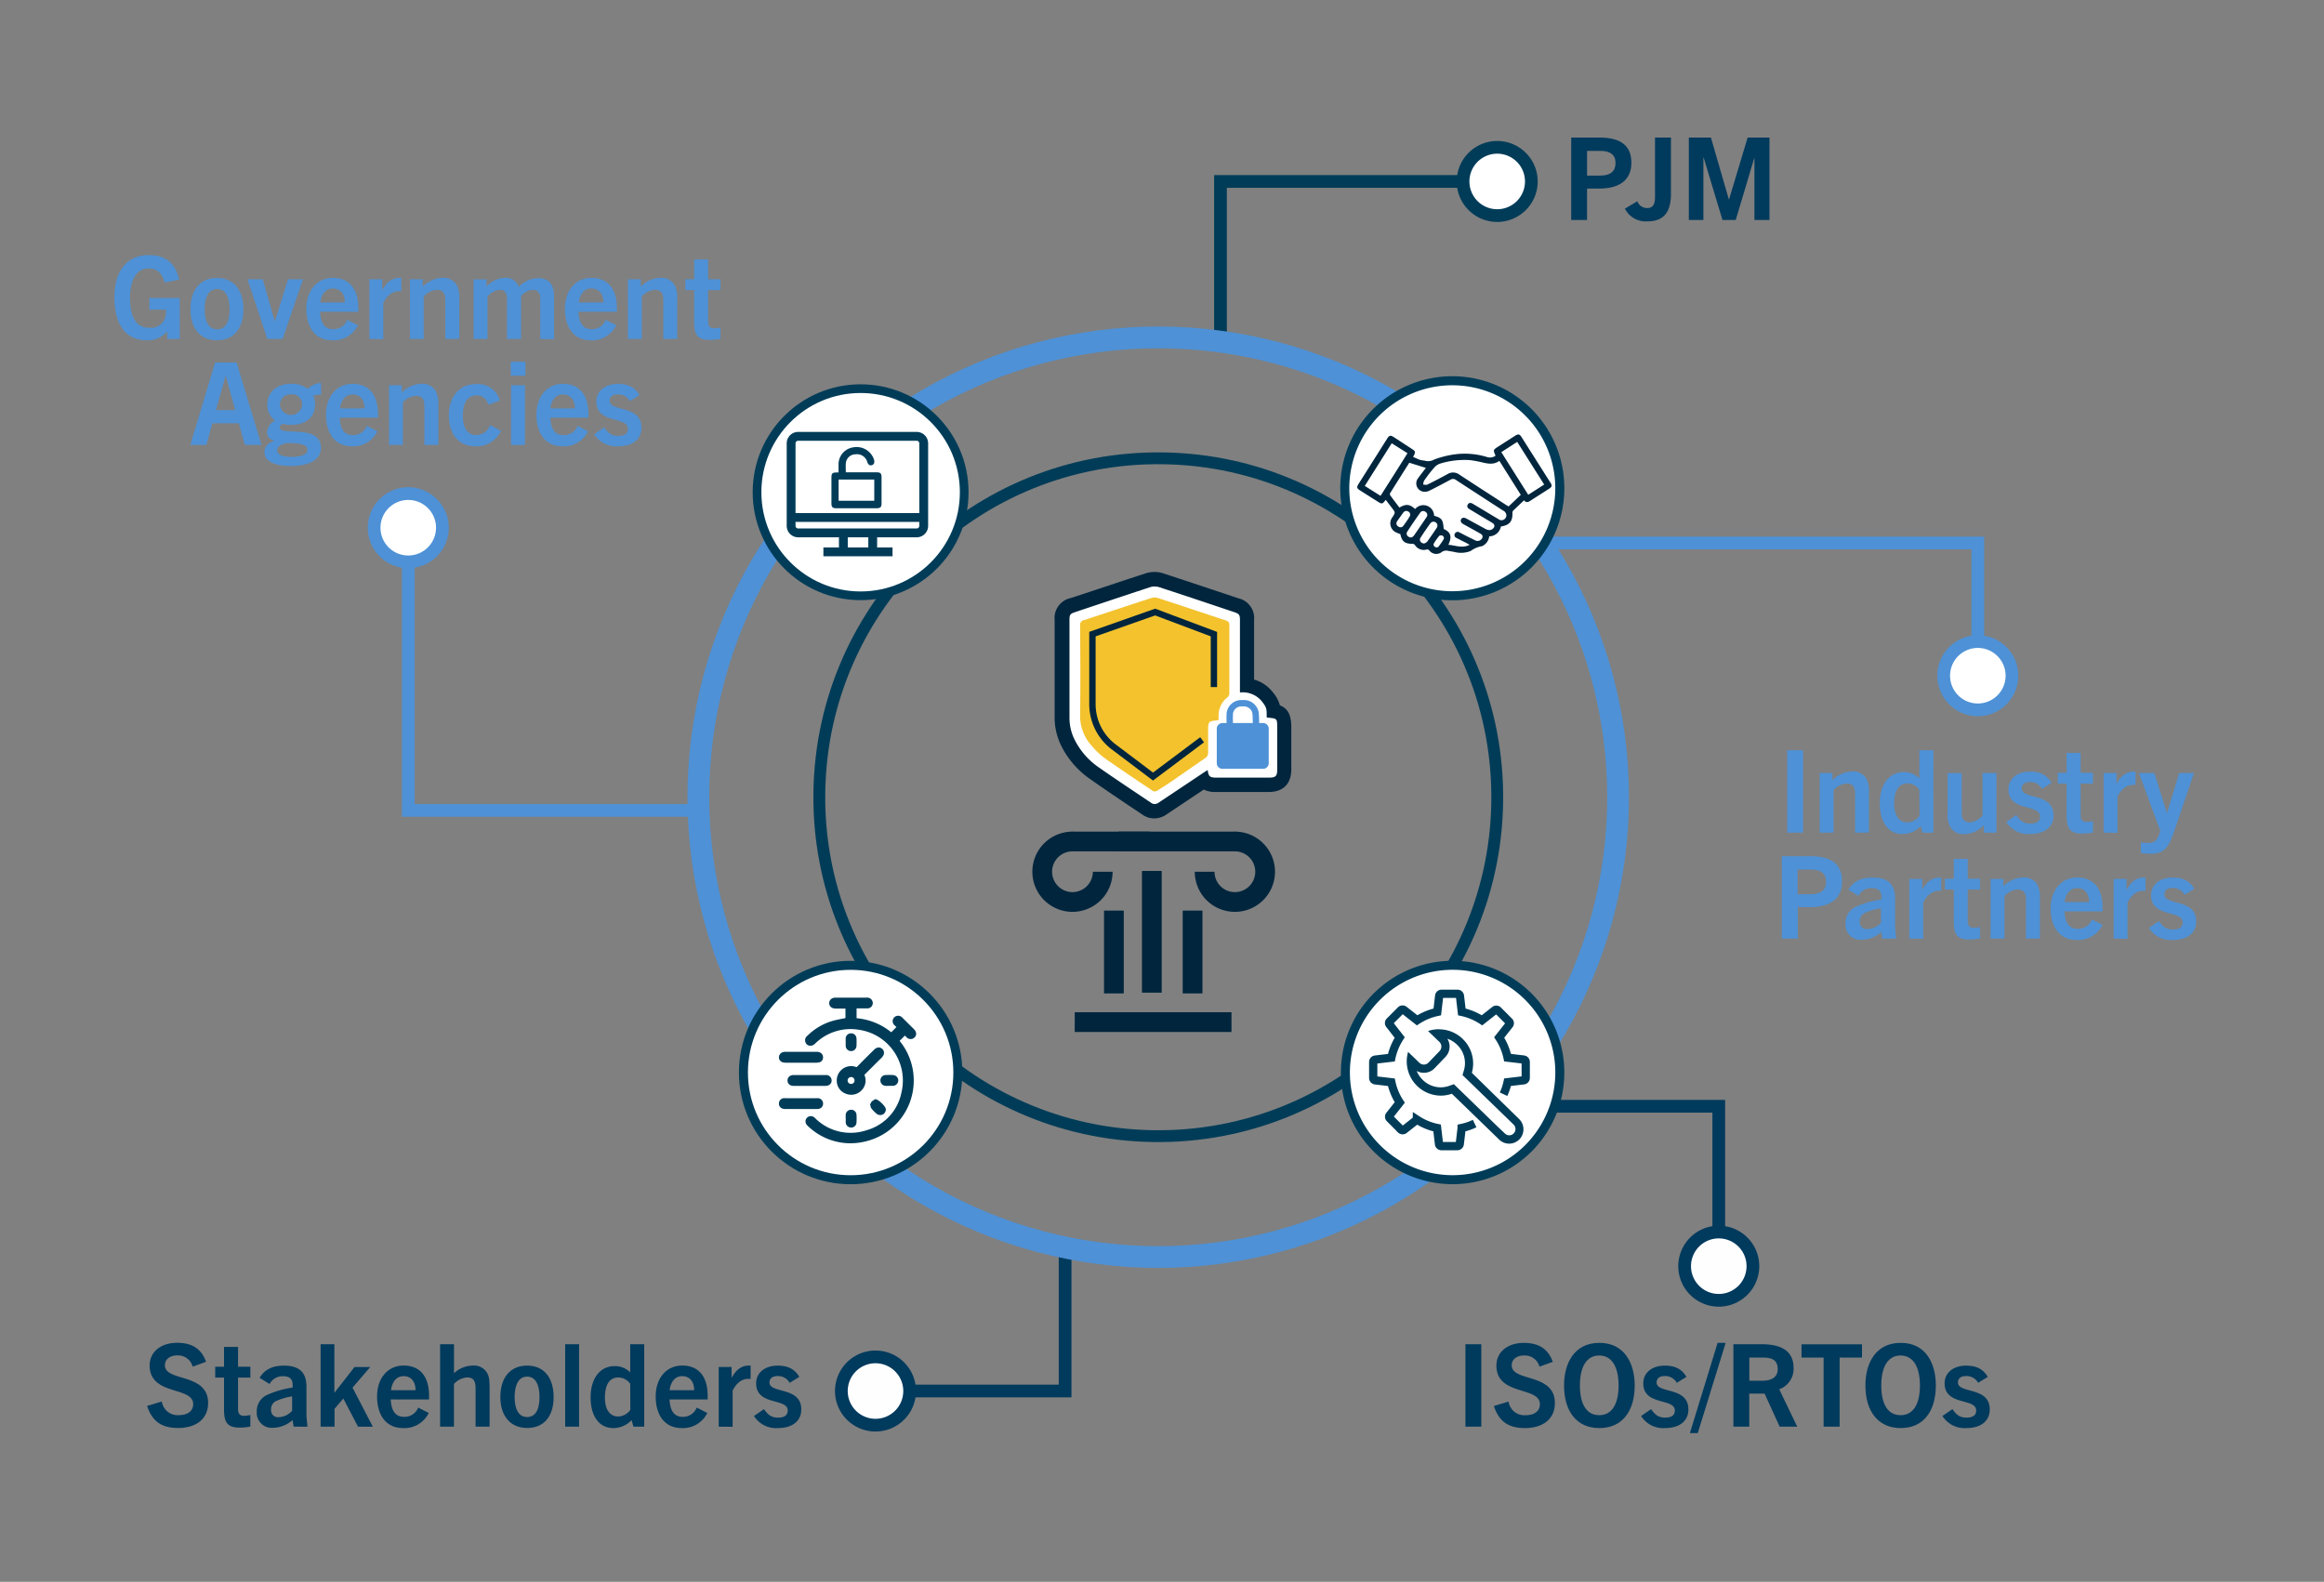 <svg id="Layer_1" data-name="Layer 1" xmlns="http://www.w3.org/2000/svg" viewBox="0 0 526.33 358.29">
  <rect x="0" y="0" width="526.33" height="358.29" fill="#808080" stroke="none"/>
  <defs>
    <style>
      .cls-1, .cls-10, .cls-11, .cls-13, .cls-14, .cls-15, .cls-16, .cls-19, .cls-20, .cls-21, .cls-3, .cls-5, .cls-6, .cls-7, .cls-8 {
        fill: none;
      }

      .cls-1 {
        stroke: #003a5d;
      }

      .cls-1, .cls-10, .cls-11, .cls-13, .cls-14, .cls-15, .cls-16, .cls-18, .cls-19, .cls-20, .cls-21, .cls-3, .cls-5, .cls-6, .cls-7, .cls-8 {
        stroke-miterlimit: 10;
      }

      .cls-1, .cls-3, .cls-5 {
        stroke-width: 2.88px;
      }

      .cls-2 {
        fill: #fefefe;
      }

      .cls-10, .cls-11, .cls-13, .cls-14, .cls-20, .cls-21, .cls-3, .cls-7, .cls-8 {
        stroke: #003c58;
      }

      .cls-4 {
        fill: #fff;
      }

      .cls-16, .cls-18, .cls-5, .cls-6 {
        stroke: #4e91d6;
      }

      .cls-6 {
        stroke-width: 4.93px;
      }

      .cls-7 {
        stroke-width: 2.68px;
      }

      .cls-8 {
        stroke-width: 2.05px;
      }

      .cls-9 {
        fill: #00253d;
      }

      .cls-10 {
        stroke-width: 2.04px;
      }

      .cls-11 {
        stroke-width: 1.87px;
      }

      .cls-12 {
        fill: #003c58;
      }

      .cls-13 {
        stroke-width: 2.04px;
      }

      .cls-14 {
        stroke-width: 0.81px;
      }

      .cls-15, .cls-19 {
        stroke: #00253d;
      }

      .cls-15 {
        stroke-width: 4.47px;
      }

      .cls-16, .cls-19 {
        stroke-width: 1.44px;
      }

      .cls-17 {
        fill: #f3c22d;
      }

      .cls-18, .cls-23 {
        fill: #4e91d6;
      }

      .cls-20 {
        stroke-width: 1.97px;
      }

      .cls-21 {
        stroke-width: 2px;
      }

      .cls-22 {
        fill: #003a5d;
      }
    </style>
  </defs>
  <title>graphic_cybersecurity and collaboration_mod</title>
  <polyline class="cls-1" points="344.54 250.57 389.26 250.57 389.26 286.79"/>
  <path class="cls-2" d="M382.44,286.79a6.82,6.82,0,1,0,6.82-6.82,6.82,6.82,0,0,0-6.82,6.82"/>
  <path class="cls-1" d="M381.53,286.79a7.73,7.73,0,1,1,7.73,7.73,7.73,7.73,0,0,1-7.73-7.73h0"/>
  <polyline class="cls-1" points="241.22 283.35 241.22 315.06 198.28 315.06"/>
  <path class="cls-2" d="M198.28,308.25a6.82,6.82,0,1,0,6.82,6.81,6.81,6.81,0,0,0-6.82-6.81"/>
  <path class="cls-1" d="M198.28,307.34a7.73,7.73,0,1,1-7.73,7.73,7.73,7.73,0,0,1,7.73-7.73h0"/>
  <polyline class="cls-3" points="276.41 77.78 276.41 41.1 339.08 41.1"/>
  <path class="cls-4" d="M339.08,47.92a6.82,6.82,0,1,0-6.82-6.81,6.81,6.81,0,0,0,6.82,6.81"/>
  <path class="cls-3" d="M339.08,48.83a7.73,7.73,0,1,1,7.73-7.73,7.73,7.73,0,0,1-7.73,7.73h0"/>
  <polyline class="cls-5" points="157.7 183.56 92.47 183.56 92.47 119.53"/>
  <path class="cls-4" d="M99.28,119.53a6.82,6.82,0,1,0-6.81,6.82,6.81,6.81,0,0,0,6.81-6.82"/>
  <path class="cls-5" d="M100.19,119.53a7.73,7.73,0,1,1-7.72-7.73,7.73,7.73,0,0,1,7.72,7.73h0"/>
  <circle class="cls-6" cx="262.31" cy="180.57" r="104.15"/>
  <circle class="cls-7" cx="262.31" cy="180.57" r="76.77" transform="translate(77.79 440.11) rotate(-89.13)"/>
  <polyline class="cls-5" points="351.53 122.98 447.93 122.98 447.93 153.05"/>
  <path class="cls-4" d="M441.11,153.05a6.82,6.82,0,1,0,6.82-6.82,6.82,6.82,0,0,0-6.82,6.82"/>
  <path class="cls-5" d="M440.2,153.05a7.73,7.73,0,1,1,7.73,7.73,7.73,7.73,0,0,1-7.73-7.73h0"/>
  <g>
    <path class="cls-4" d="M304.56,110.6a24.35,24.35,0,1,0,24.35-24.36,24.35,24.35,0,0,0-24.35,24.36"/>
    <path class="cls-8" d="M304.56,110.6a24.35,24.35,0,1,0,24.35-24.36A24.35,24.35,0,0,0,304.56,110.6Z"/>
    <path class="cls-9" d="M351.13,109.32,344.59,99c-.43-.68-.73-.75-1.42-.32-1.27.8-2.52,1.62-3.79,2.43s-1.23.79-.67,2.11a2.18,2.18,0,0,1-1.86.32,17.25,17.25,0,0,0-8.38-.47,22,22,0,0,0-3.62,1,2.78,2.78,0,0,1-1.9.34c-.45-.12-.93-.12-1.37-.26s-1-.43-1.55-.65c.63-1.2.61-1.25-.45-1.93L315.65,99c-.73-.46-1-.41-1.46.3l-6.51,10.31c-.47.75-.41,1,.37,1.49l3.92,2.48c1,.64,1.13.62,1.86-.38l1.48,1.94c.72.95.72.95.05,2a2.27,2.27,0,0,0,.5,3.28,6.41,6.41,0,0,0,1.28.55c.36,1.69,1,2.21,2.85,2.21a.73.73,0,0,1,.49.31,2.33,2.33,0,0,0,2.54,1,.61.61,0,0,1,.71.23,2,2,0,0,0,2.69.39,1.77,1.77,0,0,1,1.64-.32l1.24.21a5.94,5.94,0,0,0,3.77-.2,6,6,0,0,1,2.5-1.08,1.21,1.21,0,0,0,.47-.23,2.76,2.76,0,0,0,1.23-2,2.75,2.75,0,0,0,2.65-2.24c1.95-.29,2.68-1.17,2.61-3.1a.72.72,0,0,1,.19-.51c.79-.77,1.6-1.52,2.45-2.32.4.56.86.46,1.34.15,1.45-.93,2.9-1.85,4.35-2.79.64-.42.69-.7.27-1.37m-38.47,3-3.57-2.25,6.1-9.66,3.57,2.25c-2,3.24-4.06,6.44-6.1,9.66m4,6.92a.77.77,0,0,1-.28-1.1c.47-.72,1-1.42,1.48-2.1.13-.17.39-.24.5-.31.79,0,1.25.67.91,1.24a23.39,23.39,0,0,1-1.44,2.13.78.78,0,0,1-1.17.14m3.51,2.16a1.63,1.63,0,0,1-.54.35c-.82,0-1.31-.72-.93-1.3.94-1.46,1.93-2.9,2.94-4.32a.82.82,0,0,1,1.23-.16.8.8,0,0,1,.21,1.17q-1.44,2.14-2.91,4.26m3,1.34c-.14.2-.46.29-.59.37-.79,0-1.24-.72-.88-1.28.71-1.11,1.45-2.2,2.23-3.27a.88.88,0,0,1,1.46,1c-.72,1.08-1.45,2.15-2.22,3.21m3.83-.72a15.36,15.36,0,0,1-1.23,1.79c-.07.11-.26.13-.32.16-.58,0-.95-.48-.71-.9a12.1,12.1,0,0,1,1.21-1.72.87.87,0,0,1,.82,0,.76.76,0,0,1,.23.71m12.38-4.49c-1.3-.75-2.58-1.54-3.87-2.31l-1.87-1.12c-.44-.27-.89-.41-1.21.1s0,.86.46,1.12q2.4,1.45,4.82,2.89c.43.26.89.49.68,1.12a1.25,1.25,0,0,1-1.4.64,2.85,2.85,0,0,1-.72-.31c-1.4-.75-2.79-1.52-4.19-2.28-.57-.3-1.07-.19-1.22.28s.17.78.56,1c1.2.67,2.4,1.32,3.59,2,.45.26,1,.5.65,1.2a1.18,1.18,0,0,1-1.61.45c-1-.5-2.05-1-3.08-1.55-.15-.08-.31-.17-.47-.24a.7.7,0,0,0-1,.27.68.68,0,0,0,.37,1c.74.39,1.49.76,2.24,1.14l.73.41c-1.71.87-3.23.1-4.82,0,.87-1.87.55-2.87-1.06-3.59-.17-2.15-.38-2.44-2.17-3a2.43,2.43,0,0,0-4.3-1.51c-1.22-1.12-2.09-1.21-3.55-.33-.7-.92-1.41-1.84-2.09-2.79a.54.54,0,0,1,0-.51c1.45-2.32,2.91-4.63,4.32-6.86l3.76,1.17c-.56.74-1.18,1.51-1.75,2.31a1.9,1.9,0,0,0,1.37,3.1,2.46,2.46,0,0,0,1.26-.29c1.58-.79,3.14-1.61,4.7-2.45a1.05,1.05,0,0,1,1.21.05c3.55,2.32,7.11,4.62,10.67,6.93a1.28,1.28,0,0,1,.77,1.14,1.11,1.11,0,0,1-1.77.84m2.29-2.89-.5-.29c-3.56-2.31-7.13-4.6-10.67-6.93a2.37,2.37,0,0,0-2.67-.12q-2.26,1.24-4.58,2.38c-.25.13-.63,0-.94,0a2.47,2.47,0,0,1,.2-.88c.71-1,1.43-2,2.23-2.88a3,3,0,0,1,1.43-1,18.7,18.7,0,0,1,6.73-.78,25.19,25.19,0,0,1,2.48.44c1.41.33,2.81.72,4.18-.27l4.85,7.69c-.9.87-1.81,1.73-2.74,2.61m4.43-2.62-6.1-9.66,3.6-2.32,6.11,9.66-3.61,2.32"/>
  </g>
  <g>
    <path class="cls-4" d="M304.7,242.92A24.28,24.28,0,1,0,329,218.64a24.28,24.28,0,0,0-24.28,24.28"/>
    <path class="cls-10" d="M304.7,242.92A24.28,24.28,0,1,0,329,218.64,24.28,24.28,0,0,0,304.7,242.92Z"/>
    <path class="cls-11" d="M340.52,247.84a13,13,0,0,0,.91-2.72l3.64-.43a.54.54,0,0,0,.47-.53v-3.64a.55.55,0,0,0-.47-.53l-3.64-.43a13.38,13.38,0,0,0-1.9-4.57l2.27-2.88a.52.52,0,0,0,0-.7l-2.57-2.58a.56.56,0,0,0-.71,0l-2.88,2.27a13.5,13.5,0,0,0-4.57-1.9l-.43-3.64a.56.56,0,0,0-.53-.47h-3.64a.56.56,0,0,0-.53.47l-.43,3.64a13.5,13.5,0,0,0-4.57,1.9L318,228.79a.56.56,0,0,0-.71,0l-2.57,2.58a.52.52,0,0,0,0,.7L317,235a13.57,13.57,0,0,0-1.89,4.57l-3.64.43a.55.55,0,0,0-.47.53v3.64a.54.54,0,0,0,.47.53l3.64.43a13.43,13.43,0,0,0,1.9,4.58l-2.27,2.88a.52.52,0,0,0,0,.7l2.57,2.58a.56.56,0,0,0,.71,0l2.88-2.27a13.28,13.28,0,0,0,4.57,1.89l.43,3.64a.55.55,0,0,0,.53.47h3.64a.55.55,0,0,0,.53-.47l.43-3.64a12.91,12.91,0,0,0,2.94-1"/>
    <path class="cls-12" d="M327.85,235.29a5.9,5.9,0,0,1,2.12,1.32,5.75,5.75,0,0,1,1.58,5.8l-.33,1.09.82.79,10.53,10.21.23.23a1.4,1.4,0,0,1,0,2,1.35,1.35,0,0,1-1,.42,1.39,1.39,0,0,1-.94-.38l-1.35-1.27v0l-9.41-9.12-.83-.81-1.1.39a5.65,5.65,0,0,1-1.87.32,5.8,5.8,0,0,1-4.05-1.65,5.9,5.9,0,0,1-1.4-2.06,3.36,3.36,0,0,0,4.05-.61l2.47-2.58a3.36,3.36,0,0,0,.45-4.06m-1.94-2.2a7.6,7.6,0,0,0-2.46.41L326,236a1.49,1.49,0,0,1,0,2.1l-2.47,2.57a1.45,1.45,0,0,1-1.07.46,1.51,1.51,0,0,1-1-.41l-2.56-2.46a7.75,7.75,0,0,0,7.41,9.9,7.34,7.34,0,0,0,2.5-.43l10.76,10.43,0,0a3.24,3.24,0,0,0,4.55-.11,3.26,3.26,0,0,0-.05-4.56h0L333.34,243a7.75,7.75,0,0,0-7.43-9.86"/>
  </g>
  <g>
    <path class="cls-4" d="M168.38,242.93a24.28,24.28,0,1,0,24.27-24.28,24.27,24.27,0,0,0-24.27,24.28"/>
    <circle class="cls-13" cx="192.65" cy="242.93" r="24.28"/>
    <path class="cls-12" d="M205.53,234.58a.87.87,0,0,0,1.3.13c.37-.39.34-.83-.12-1.3-.88-.88-1.76-1.76-2.65-2.63a.85.85,0,0,0-1.23-.08.83.83,0,0,0,.07,1.26l.7.66-1.73,1.74A13.93,13.93,0,0,0,198,232a14.32,14.32,0,0,0-4.41-1v-3h.52c.77,0,1.54,0,2.31,0a.82.82,0,0,0,.84-.8.84.84,0,0,0-.77-.83,3.46,3.46,0,0,0-.46,0H189.2c-.61,0-1,.37-1,.86s.39.79,1,.8h2.68v2.9c-1.1.23-2.17.4-3.19.69a13,13,0,0,0-5.55,3.27.89.89,0,0,0-.36,1c.22.66.94.77,1.51.23a11.86,11.86,0,0,1,10.38-3.26,12,12,0,0,1,9.9,14.59,11.5,11.5,0,0,1-8.15,8.92,11.78,11.78,0,0,1-12-2.72,2.51,2.51,0,0,0-.35-.31.8.8,0,0,0-1,.1.78.78,0,0,0-.1,1,2,2,0,0,0,.34.37,13.45,13.45,0,0,0,12.21,3.42,13.77,13.77,0,0,0,8.23-21.8l-.55-.7,1.74-1.74c.18.18.39.43.62.65"/>
    <path class="cls-14" d="M205.53,234.58a.87.87,0,0,0,1.3.13c.37-.39.34-.83-.12-1.3-.88-.88-1.76-1.76-2.65-2.63a.85.85,0,0,0-1.23-.08.83.83,0,0,0,.07,1.26l.7.66-1.73,1.74A13.93,13.93,0,0,0,198,232a14.32,14.32,0,0,0-4.41-1v-3h.52c.77,0,1.54,0,2.31,0a.82.82,0,0,0,.84-.8.84.84,0,0,0-.77-.83,3.46,3.46,0,0,0-.46,0H189.2c-.61,0-1,.37-1,.86s.39.79,1,.8h2.68v2.9c-1.1.23-2.17.4-3.19.69a13,13,0,0,0-5.55,3.27.89.89,0,0,0-.36,1c.22.66.94.77,1.51.23a11.86,11.86,0,0,1,10.38-3.26,12,12,0,0,1,9.9,14.59,11.5,11.5,0,0,1-8.15,8.92,11.78,11.78,0,0,1-12-2.72,2.51,2.51,0,0,0-.35-.31.8.8,0,0,0-1,.1.78.78,0,0,0-.1,1,2,2,0,0,0,.34.37,13.45,13.45,0,0,0,12.21,3.42,13.77,13.77,0,0,0,8.23-21.8l-.55-.7,1.74-1.74C205.09,234.11,205.3,234.36,205.53,234.58Z"/>
    <path class="cls-12" d="M189.92,244.94a2.68,2.68,0,0,0,1.67,2.36,2.84,2.84,0,0,0,3.1-.48,2.76,2.76,0,0,0,.75-3.08.55.55,0,0,1,.16-.7c1.16-1.14,2.31-2.3,3.46-3.45a2.79,2.79,0,0,0,.61-.68.81.81,0,0,0-.72-1.25,1.17,1.17,0,0,0-.69.38q-1.94,1.89-3.82,3.82a.61.61,0,0,1-.75.18,2.84,2.84,0,0,0-3.77,2.9m2.84-1.4a1.19,1.19,0,1,1-1.2,1.19,1.2,1.2,0,0,1,1.2-1.19"/>
    <path class="cls-14" d="M189.92,244.94a2.68,2.68,0,0,0,1.67,2.36,2.84,2.84,0,0,0,3.1-.48,2.76,2.76,0,0,0,.75-3.08.55.55,0,0,1,.16-.7c1.16-1.14,2.31-2.3,3.46-3.45a2.79,2.79,0,0,0,.61-.68.81.81,0,0,0-.72-1.25,1.17,1.17,0,0,0-.69.38q-1.94,1.89-3.82,3.82a.61.61,0,0,1-.75.18A2.84,2.84,0,0,0,189.92,244.94Zm2.84-1.4a1.19,1.19,0,1,1-1.2,1.19A1.2,1.2,0,0,1,192.76,243.54Z"/>
    <path class="cls-12" d="M178.76,244.72c0,.52.36.83,1,.83h7.18c.61,0,1-.31,1-.81a.84.84,0,0,0-.95-.84q-3.61,0-7.23,0c-.61,0-1,.33-1,.82"/>
    <path class="cls-14" d="M178.76,244.72c0,.52.36.83,1,.83h7.18c.61,0,1-.31,1-.81a.84.84,0,0,0-.95-.84q-3.61,0-7.23,0C179.12,243.9,178.77,244.23,178.76,244.72Z"/>
    <path class="cls-12" d="M185.4,250.74a.75.75,0,0,0,.6-.82.8.8,0,0,0-.72-.77,2.17,2.17,0,0,0-.36,0h-7a3,3,0,0,0-.42,0,.77.77,0,0,0-.68.76.74.74,0,0,0,.58.82,2.06,2.06,0,0,0,.55.06h6.86a2.45,2.45,0,0,0,.55,0"/>
    <path class="cls-14" d="M185.4,250.74a.75.75,0,0,0,.6-.82.8.8,0,0,0-.72-.77,2.17,2.17,0,0,0-.36,0h-7a3,3,0,0,0-.42,0,.77.77,0,0,0-.68.76.74.74,0,0,0,.58.82,2.06,2.06,0,0,0,.55.06h6.86A2.45,2.45,0,0,0,185.4,250.74Z"/>
    <path class="cls-12" d="M177.84,240.3H185c.65,0,1-.29,1-.8s-.36-.85-1-.86h-7.19c-.61,0-1,.37-1,.87s.39.79,1,.79"/>
    <path class="cls-14" d="M177.84,240.3H185c.65,0,1-.29,1-.8s-.36-.85-1-.86h-7.19c-.61,0-1,.37-1,.87S177.24,240.3,177.84,240.3Z"/>
    <path class="cls-12" d="M198.29,249.39c-.23.17-.56.3-.66.52a1,1,0,0,0,0,.84,6.62,6.62,0,0,0,1.29,1.3,1,1,0,0,0,.88,0,1,1,0,0,0,.42-.69c.05-.48-1.39-1.89-2-2"/>
    <path class="cls-14" d="M198.29,249.39c-.23.17-.56.3-.66.52a1,1,0,0,0,0,.84,6.62,6.62,0,0,0,1.29,1.3,1,1,0,0,0,.88,0,1,1,0,0,0,.42-.69C200.3,250.92,198.86,249.51,198.29,249.39Z"/>
    <path class="cls-12" d="M201.39,245.54c.28,0,.56,0,.83,0a.84.84,0,0,0,.81-.79.82.82,0,0,0-.76-.84,12.63,12.63,0,0,0-1.74,0,.78.78,0,0,0-.73.85.81.81,0,0,0,.81.78c.26,0,.52,0,.78,0"/>
    <path class="cls-14" d="M201.39,245.54c.28,0,.56,0,.83,0a.84.84,0,0,0,.81-.79.82.82,0,0,0-.76-.84,12.63,12.63,0,0,0-1.74,0,.78.78,0,0,0-.73.85.81.81,0,0,0,.81.78C200.87,245.56,201.13,245.54,201.39,245.54Z"/>
    <path class="cls-12" d="M192.73,237.67a.81.81,0,0,0,.84-.76,16.07,16.07,0,0,0,0-1.7.78.78,0,0,0-.82-.75.79.79,0,0,0-.82.77c0,.27,0,.55,0,.82h0c0,.28,0,.56,0,.83a.81.81,0,0,0,.8.79"/>
    <path class="cls-14" d="M192.73,237.67a.81.81,0,0,0,.84-.76,16.07,16.07,0,0,0,0-1.7.78.78,0,0,0-.82-.75.79.79,0,0,0-.82.77c0,.27,0,.55,0,.82h0c0,.28,0,.56,0,.83A.81.81,0,0,0,192.73,237.67Z"/>
    <path class="cls-12" d="M192.73,251.77a.79.79,0,0,0-.79.74,8.61,8.61,0,0,0,0,.88h0c0,.27,0,.55,0,.83a.8.8,0,0,0,.77.76.78.78,0,0,0,.86-.72,13.37,13.37,0,0,0,0-1.79.78.78,0,0,0-.83-.7"/>
    <path class="cls-14" d="M192.73,251.77a.79.79,0,0,0-.79.74,8.61,8.61,0,0,0,0,.88h0c0,.27,0,.55,0,.83a.8.8,0,0,0,.77.76.78.78,0,0,0,.86-.72,13.37,13.37,0,0,0,0-1.79A.78.78,0,0,0,192.73,251.77Z"/>
  </g>
  <line class="cls-15" x1="243.4" y1="231.51" x2="278.9" y2="231.51"/>
  <line class="cls-15" x1="253.32" y1="190.6" x2="279.9" y2="190.6"/>
  <path class="cls-15" d="M279.67,190.6a6.85,6.85,0,1,1-6.85,6.85"/>
  <line class="cls-15" x1="260.35" y1="190.6" x2="242.67" y2="190.6"/>
  <line class="cls-15" x1="252.27" y1="206.25" x2="252.27" y2="225.01"/>
  <line class="cls-15" x1="270.09" y1="206.25" x2="270.09" y2="225.01"/>
  <line class="cls-15" x1="260.86" y1="197.27" x2="260.86" y2="224.84"/>
  <path class="cls-15" d="M242.89,190.6a6.85,6.85,0,1,0,6.85,6.85"/>
  <path class="cls-4" d="M261.55,183.75a3,3,0,0,1-1.67-.53L256.6,181c-2.88-1.92-5.85-3.9-8.72-6a18.18,18.18,0,0,1-5.85-6.73,12.72,12.72,0,0,1-1.38-5.73q0-7.05,0-14.11v-8.06c0-1.92.59-2.74,2.43-3.36l3.12-1q7-2.32,13.94-4.62a5,5,0,0,1,2.86,0q7,2.28,13.92,4.62l3.13,1.05c1.83.6,2.45,1.45,2.45,3.35v14.84a6.76,6.76,0,0,1,4.57,2.51,5.21,5.21,0,0,1,1.45,3.27c2,.38,2.4,1.28,2.4,3.81v9.37c0,2.44-1.08,3.53-3.49,3.53h-12a3.4,3.4,0,0,1-2.66-.9l-.18.12-9.21,6.14a3.34,3.34,0,0,1-1.87.62"/>
  <path class="cls-9" d="M261.58,132.85a3.06,3.06,0,0,1,.92.14c5.69,1.85,11.36,3.76,17,5.65,1.15.39,1.32.62,1.32,1.8v16.39H281a5.59,5.59,0,0,1,4.76,2c1.22,1.54,1.11,1.86,1.11,3.62.13.06.18.1.23.1,2.16.18,2.16.18,2.16,2.33v9.37c0,1.53-.34,1.88-1.85,1.88h-12c-1.4,0-1.72-.28-1.89-1.68a3.18,3.18,0,0,0-.37.18l-10.71,7.15a1.72,1.72,0,0,1-.95.34,1.32,1.32,0,0,1-.75-.25c-4-2.7-8-5.33-12-8.13a16.63,16.63,0,0,1-5.33-6.13,11,11,0,0,1-1.2-5q0-11.09,0-22.18c0-1.21.15-1.41,1.32-1.8,5.67-1.89,11.35-3.8,17-5.65a3.06,3.06,0,0,1,.92-.14m0-3.29a6.63,6.63,0,0,0-1.95.3c-4.66,1.52-9.39,3.1-14,4.63l-3.08,1a4.6,4.6,0,0,0-3.57,4.92v22.17a14.35,14.35,0,0,0,1.55,6.46,19.87,19.87,0,0,0,6.37,7.34c2.89,2.06,5.87,4.05,8.75,6l3.28,2.19a4.61,4.61,0,0,0,2.59.81,4.88,4.88,0,0,0,2.78-.89l8.45-5.64a6,6,0,0,0,2.69.55h12c3.31,0,5.14-1.84,5.14-5.17v-9.37c0-2.83-.7-4.34-2.58-5.08a7.65,7.65,0,0,0-1.63-3,8.06,8.06,0,0,0-4.22-2.84v-13.5a4.6,4.6,0,0,0-3.57-4.92l-3.2-1.07c-4.54-1.51-9.23-3.08-13.86-4.59a6.51,6.51,0,0,0-1.94-.3"/>
  <path class="cls-16" d="M278.54,165.44c0-1-.1-3.2,0-4a2.66,2.66,0,0,1,2.88-2.15,2.7,2.7,0,0,1,2.92,2.1c.13.74.12,3.7.11,4.45"/>
  <path class="cls-17" d="M276,163c-.13.1-.15.13-.17.13-2.22.25-2.22.25-2.22,2.52,0,1.29,0,3.43,0,4.71a1.41,1.41,0,0,1-.65,1.34c-2.5,1.72-5,3.47-7.49,5.19-1.13.77-2.28,1.51-3.44,2.22a1,1,0,0,1-.86.09c-3.73-2.5-7.46-5-11.13-7.58a17.51,17.51,0,0,1-2.71-2.6,10.06,10.06,0,0,1-2.71-7.15c.09-6.73.05-13.45,0-20.18a1.09,1.09,0,0,1,.94-1.25c5.08-1.65,10.15-3.37,15.23-5a2.45,2.45,0,0,1,1.42,0c5.14,1.67,10.26,3.4,15.39,5.08a1,1,0,0,1,.82,1.11c0,5.07,0,10.15,0,15.23a1.31,1.31,0,0,1-.56,1.19,5.17,5.17,0,0,0-1.88,4.12c0,.6,0,.35,0,.87"/>
  <path class="cls-18" d="M286.06,173.64h-9.21a.78.78,0,0,1-.78-.79v-7.8a.78.78,0,0,1,.78-.78h9.21a.78.78,0,0,1,.78.78v7.8a.78.78,0,0,1-.78.79"/>
  <path class="cls-19" d="M272.25,167.56l-11.12,8.33L252,169a12.15,12.15,0,0,1-4.59-9.51V143.63l14.2-5,13.31,5v12"/>
  <g>
    <path class="cls-4" d="M171.46,111.49A23.46,23.46,0,1,0,194.91,88a23.46,23.46,0,0,0-23.45,23.46"/>
    <circle class="cls-20" cx="194.91" cy="111.49" r="23.46"/>
    <path class="cls-4" d="M197.65,120.7h9.95a1.6,1.6,0,0,0,1.6-1.6V100.43a1.6,1.6,0,0,0-1.6-1.6H180.77a1.59,1.59,0,0,0-1.6,1.6V119.1a1.6,1.6,0,0,0,1.6,1.6h17.52m-.64,3.64V120.7M186.48,125h15.66M191,120.76v3.58"/>
    <path class="cls-21" d="M197.65,120.7h9.95a1.6,1.6,0,0,0,1.6-1.6V100.43a1.6,1.6,0,0,0-1.6-1.6H180.77a1.59,1.59,0,0,0-1.6,1.6V119.1a1.6,1.6,0,0,0,1.6,1.6h17.52m-.64,3.64V120.7M186.48,125h15.66M191,120.76v3.58"/>
    <line class="cls-21" x1="179.61" y1="117.21" x2="209.1" y2="117.21"/>
    <path class="cls-12" d="M198,108.62h-8.07v4.8H198Zm-8.09-1.68c0-.63,0-1.22,0-1.82a3.88,3.88,0,0,1,3.35-3.8,4.14,4.14,0,0,1,4.69,2.82c.17.6,0,1.06-.48,1.22s-.88-.14-1.06-.74a2.42,2.42,0,0,0-2.71-1.71,2.19,2.19,0,0,0-2.14,2.07c-.06.63,0,1.27,0,2h6.88c1,0,1.21.24,1.21,1.18V114c0,.87-.27,1.12-1.15,1.12q-4.55,0-9.08,0c-.85,0-1.12-.26-1.12-1.1,0-1.92,0-3.83,0-5.75,0-1.06.17-1.24,1.23-1.26l.39,0"/>
  </g>
  <g>
    <path class="cls-22" d="M355.84,49.83V31.16h6.43c4.83,0,7.2,1.87,7.2,5.72s-2.65,5.83-7.26,5.83h-2.78v7.12Zm6.53-10.06c1.66,0,3.51-.44,3.51-2.89,0-1.82-1.22-2.7-3.38-2.7h-3.07v5.59Z"/>
    <path class="cls-22" d="M373.11,50.14A5.29,5.29,0,0,1,368,47.26l2.81-1.67A2.39,2.39,0,0,0,373,47.13c1.32,0,1.82-.78,1.82-2.58V31.16h3.61V44C378.41,47.57,377.16,50.14,373.11,50.14Z"/>
    <path class="cls-22" d="M397.34,49.83V35.66h0l-4.24,14.17h-3l-4.27-14.17h-.05V49.83h-3.3V31.16h5l4.06,14h.05l4.21-14h4.94V49.83Z"/>
  </g>
  <g>
    <path class="cls-23" d="M404.76,188.6V169.93h3.59V188.6Z"/>
    <path class="cls-23" d="M420.13,188.6v-8.95c0-1.5-.65-2.18-1.87-2.18a4.3,4.3,0,0,0-3,1.51v9.62h-3.15V175.08H415v1.66a6.44,6.44,0,0,1,4.45-2,3.44,3.44,0,0,1,3.25,1.66,6.27,6.27,0,0,1,.57,3.22v8.95Z"/>
    <path class="cls-23" d="M435.42,188.6l-.42-1.48a5.74,5.74,0,0,1-4.16,1.79c-3.25,0-5.12-2.78-5.12-6.92,0-4.34,2.13-7.12,5.49-7.12a4.88,4.88,0,0,1,3.48,1.43v-6.37h3.17V188.6Zm-.73-9.73a3.36,3.36,0,0,0-2.71-1.43c-2,0-3,1.72-3,4.58,0,2.7,1.15,4.26,3,4.26a3.54,3.54,0,0,0,2.76-1.5Z"/>
    <path class="cls-23" d="M449.28,188.6v-1.67a6.31,6.31,0,0,1-4.4,2,3.43,3.43,0,0,1-3.22-1.66,6,6,0,0,1-.57-3.23v-8.94h3.19v9c0,1.48.6,2.16,1.82,2.16A4.21,4.21,0,0,0,449,184.7v-9.62h3.15V188.6Z"/>
    <path class="cls-23" d="M462.46,178.67a3,3,0,0,0-2.76-1.54c-1.14,0-1.82.55-1.82,1.46,0,2.6,7.2.86,7.2,6.11,0,2.7-2.13,4.21-5.27,4.21a5.91,5.91,0,0,1-5.44-2.73l2.26-1.56c.94,1.33,1.67,1.92,3.2,1.92s2.19-.62,2.19-1.61c0-2.88-7.16-1-7.16-6.16,0-2.39,2-4,4.84-4,2.29,0,3.85.7,4.94,2.54Z"/>
    <path class="cls-23" d="M474,188.57a13.94,13.94,0,0,1-2.4.24c-2.57,0-3.56-.94-3.56-4v-7.33h-2v-2.44h2v-4.5h3.17v4.5H474v2.44h-2.79v7.1c0,1.09.39,1.56,1.33,1.56A5.89,5.89,0,0,0,474,186Z"/>
    <path class="cls-23" d="M476.42,188.6V175.08h2.91v2.47c1-1.82,2.21-2.78,3.9-2.78a3.17,3.17,0,0,1,.42,0v3a3.63,3.63,0,0,0-.5,0c-1.58,0-2.73,1-3.59,2.65v8.22Z"/>
    <path class="cls-23" d="M487,193.38a13.69,13.69,0,0,1-2.14-.18v-2.39a8.72,8.72,0,0,0,1.54.13c1.58,0,2.16-.6,2.65-2.11l.21-.6-4.84-13.15h3.49l2.83,9h.05l2.76-9h3.33l-4.4,13C491.13,192.11,490.12,193.38,487,193.38Z"/>
    <path class="cls-23" d="M403.53,212.6V193.93H410c4.84,0,7.2,1.87,7.2,5.72s-2.65,5.82-7.25,5.82h-2.78v7.13Zm6.52-10.06c1.67,0,3.52-.45,3.52-2.89,0-1.82-1.23-2.7-3.39-2.7h-3.06v5.59Z"/>
    <path class="cls-23" d="M426.3,212.6l-.23-1.51a6.87,6.87,0,0,1-4.45,1.77,3.4,3.4,0,0,1-3.66-3.67,4,4,0,0,1,2.23-3.74,21.33,21.33,0,0,1,5.88-1.72c.16-1.82-.47-2.57-2.21-2.57a3.3,3.3,0,0,0-3,1.77l-2.26-1.41c1.19-2,3.09-2.75,5.51-2.75,3.48,0,5.09,1.53,5.09,4.73v6.65l.24,2.45Zm-.33-6.87a13.32,13.32,0,0,0-3.77,1.12,2.07,2.07,0,0,0-1,1.9,1.56,1.56,0,0,0,1.69,1.69A4.27,4.27,0,0,0,426,209Z"/>
    <path class="cls-23" d="M432.41,212.6V199.08h2.92v2.47c1-1.82,2.21-2.78,3.9-2.78a3,3,0,0,1,.41,0v3a3.51,3.51,0,0,0-.49,0c-1.59,0-2.73,1-3.59,2.65v8.22Z"/>
    <path class="cls-23" d="M448.43,212.57a13.72,13.72,0,0,1-2.39.24c-2.58,0-3.56-.94-3.56-4v-7.33h-2v-2.44h2v-4.5h3.17v4.5h2.78v2.44h-2.78v7.1c0,1.09.39,1.56,1.32,1.56a5.89,5.89,0,0,0,1.46-.18Z"/>
    <path class="cls-23" d="M458.83,212.6v-8.95c0-1.5-.65-2.18-1.87-2.18a4.3,4.3,0,0,0-3,1.51v9.62h-3.15V199.08h2.91v1.66a6.44,6.44,0,0,1,4.45-2,3.44,3.44,0,0,1,3.25,1.66,6.27,6.27,0,0,1,.57,3.22v8.95Z"/>
    <path class="cls-23" d="M470.32,212.91c-3.92,0-5.9-3-5.9-7.15s2.44-7,6-7c3.85,0,5.77,2.65,5.77,6.81,0,.21,0,.47,0,.86h-8.64c.13,2.41.94,3.95,3.05,3.95a3.34,3.34,0,0,0,3.17-2.11l2.39,1.22A6.13,6.13,0,0,1,470.32,212.91Zm-2.75-8.58h5.56c0-1.92-1-3.17-2.7-3.17S467.83,202.51,467.57,204.33Z"/>
    <path class="cls-23" d="M478.69,212.6V199.08h2.92v2.47c1-1.82,2.21-2.78,3.89-2.78a3.1,3.1,0,0,1,.42,0v3a3.51,3.51,0,0,0-.49,0c-1.59,0-2.73,1-3.59,2.65v8.22Z"/>
    <path class="cls-23" d="M494.76,202.67a3,3,0,0,0-2.75-1.54c-1.15,0-1.82.55-1.82,1.46,0,2.6,7.2.86,7.2,6.11,0,2.7-2.13,4.21-5.28,4.21a5.9,5.9,0,0,1-5.43-2.73l2.26-1.56c.93,1.33,1.66,1.92,3.2,1.92s2.18-.62,2.18-1.61c0-2.88-7.15-1-7.15-6.16,0-2.39,2-4,4.84-4,2.28,0,3.84.7,4.94,2.54Z"/>
  </g>
  <g>
    <path class="cls-23" d="M37.87,76.78V75.07h0a5.74,5.74,0,0,1-4.7,2c-4.79,0-7.26-3.71-7.26-9.72s2.89-9.57,7.78-9.57c3.69,0,6,1.69,6.89,5.54L37.28,64c-.65-2.39-1.88-3.19-3.64-3.19-2.58,0-4.19,2.34-4.19,6.63s1.3,6.81,4.39,6.81a3.41,3.41,0,0,0,3.75-3.59,3.33,3.33,0,0,0,0-.52H33.84V67.5h6.87v9.28Z"/>
    <path class="cls-23" d="M43.13,70.07c0-4.47,2.28-7.12,6-7.12s6,2.65,6,7.12-2.29,7-6,7S43.13,74.44,43.13,70.07Zm8.86,0c0-2.62-.8-4.62-2.81-4.62s-2.83,2-2.83,4.62.86,4.53,2.83,4.53S52,72.78,52,70.07Z"/>
    <path class="cls-23" d="M60.55,76.78l-4.5-13.52h3.46l2.73,9.57h0l3-9.57h3.38L64,76.78Z"/>
    <path class="cls-23" d="M75.29,77.09c-3.93,0-5.91-3-5.91-7.15s2.45-7,6-7c3.84,0,5.77,2.65,5.77,6.81,0,.21,0,.47,0,.86H72.48c.13,2.42.94,3.95,3,3.95a3.33,3.33,0,0,0,3.17-2.1l2.4,1.22A6.14,6.14,0,0,1,75.29,77.09Zm-2.76-8.58h5.56c0-1.92-1-3.17-2.7-3.17S72.79,66.69,72.53,68.51Z"/>
    <path class="cls-23" d="M83.66,76.78V63.26h2.91v2.47c1-1.82,2.21-2.78,3.9-2.78a2.08,2.08,0,0,1,.42,0v3a3.63,3.63,0,0,0-.5,0c-1.58,0-2.73,1-3.59,2.66v8.21Z"/>
    <path class="cls-23" d="M100.84,76.78V67.84c0-1.51-.65-2.19-1.87-2.19a4.3,4.3,0,0,0-3,1.51v9.62H92.84V63.26h2.91v1.67a6.39,6.39,0,0,1,4.44-2,3.46,3.46,0,0,1,3.26,1.66,6.28,6.28,0,0,1,.57,3.23v8.94Z"/>
    <path class="cls-23" d="M122.35,76.78V67.6c0-1.5-.81-1.95-1.69-1.95A3.82,3.82,0,0,0,118,67.08v9.7h-3.17V67.84c0-1.35-.44-2.19-1.61-2.19a4,4,0,0,0-2.81,1.54v9.59h-3.15V63.29h2.92v1.64a6,6,0,0,1,4.08-2A3.09,3.09,0,0,1,117.49,65,6.09,6.09,0,0,1,121.85,63c2.32,0,3.64,1.25,3.64,4.24v9.59Z"/>
    <path class="cls-23" d="M133.84,77.09c-3.93,0-5.9-3-5.9-7.15s2.44-7,6-7c3.84,0,5.77,2.65,5.77,6.81,0,.21,0,.47,0,.86H131c.13,2.42.94,3.95,3,3.95a3.36,3.36,0,0,0,3.18-2.1l2.39,1.22A6.14,6.14,0,0,1,133.84,77.09Zm-2.76-8.58h5.57c0-1.92-1-3.17-2.71-3.17S131.34,66.69,131.08,68.51Z"/>
    <path class="cls-23" d="M150.22,76.78V67.84c0-1.51-.65-2.19-1.87-2.19a4.3,4.3,0,0,0-3,1.51v9.62h-3.15V63.26h2.91v1.67a6.41,6.41,0,0,1,4.45-2,3.46,3.46,0,0,1,3.25,1.66,6.28,6.28,0,0,1,.57,3.23v8.94Z"/>
    <path class="cls-23" d="M163.17,76.76a14,14,0,0,1-2.4.23c-2.57,0-3.56-.94-3.56-3.95V65.71h-2V63.26h2v-4.5h3.17v4.5h2.79v2.45h-2.79V72.8c0,1.1.39,1.56,1.33,1.56a5.89,5.89,0,0,0,1.46-.18Z"/>
    <path class="cls-23" d="M55.45,100.78,54.1,95.87h-6l-1.36,4.91H43.1l5.62-18.67h4.86l5.64,18.67Zm-6.55-7.9h4.37l-2.16-7.8h0Z"/>
    <path class="cls-23" d="M65.93,96.23A9,9,0,0,1,64,96a1.1,1.1,0,0,0-.65.86c0,2,9.33-.91,9.33,4.55,0,2.91-2.91,4.14-6.84,4.14-3.51,0-5.95-1-5.95-3.12,0-1.25.75-2.08,2.21-2.58v-.05a1.86,1.86,0,0,1-1.61-1.92,3.19,3.19,0,0,1,1.82-2.63,4.23,4.23,0,0,1-1.77-3.67c0-2.6,2-4.65,5.41-4.65a5.93,5.93,0,0,1,3.77,1.17,4.17,4.17,0,0,1,3-1.35v2.62a4.84,4.84,0,0,0-1.77.29,4.37,4.37,0,0,1,.42,1.92C71.34,94.39,69.41,96.23,65.93,96.23Zm-.81,4.11c-1.25.21-2.36.7-2.36,1.66s1.32,1.49,3.3,1.49,3.56-.5,3.56-1.56C69.62,100.63,68,100.39,65.12,100.34Zm.81-11a2.3,2.3,0,0,0-2.52,2.44,2.52,2.52,0,0,0,5,0A2.3,2.3,0,0,0,65.93,89.29Z"/>
    <path class="cls-23" d="M79.73,101.09c-3.92,0-5.9-3-5.9-7.15s2.45-7,6-7c3.85,0,5.77,2.65,5.77,6.81,0,.21,0,.47,0,.86H76.92c.13,2.42.94,3.95,3,3.95a3.33,3.33,0,0,0,3.17-2.1l2.39,1.22A6.13,6.13,0,0,1,79.73,101.09ZM77,92.51h5.56c0-1.92-1-3.17-2.7-3.17S77.24,90.69,77,92.51Z"/>
    <path class="cls-23" d="M96.11,100.78V91.84c0-1.51-.65-2.19-1.87-2.19a4.3,4.3,0,0,0-3,1.51v9.62H88.11V87.26H91v1.67a6.37,6.37,0,0,1,4.44-2,3.45,3.45,0,0,1,3.25,1.66,6.26,6.26,0,0,1,.58,3.23v8.94Z"/>
    <path class="cls-23" d="M113.46,97.58a6.05,6.05,0,0,1-5.8,3.51c-3.72,0-6-2.67-6-7S104.09,87,107.81,87a5.18,5.18,0,0,1,5.41,3.69l-2.55,1c-.62-1.49-1.48-2.16-2.8-2.14-1.85,0-3.05,1.59-3.05,4.58s1.23,4.42,3.07,4.42A3.34,3.34,0,0,0,111,96.28Z"/>
    <path class="cls-23" d="M115.67,85.1V81.93H119V85.1Zm.07,15.68V87.26h3.15v13.52Z"/>
    <path class="cls-23" d="M127.39,101.09c-3.93,0-5.9-3-5.9-7.15s2.44-7,6-7c3.85,0,5.77,2.65,5.77,6.81,0,.21,0,.47,0,.86h-8.63c.13,2.42.94,3.95,3,3.95a3.36,3.36,0,0,0,3.18-2.1l2.39,1.22A6.14,6.14,0,0,1,127.39,101.09Zm-2.76-8.58h5.57c0-1.92-1-3.17-2.71-3.17S124.89,90.69,124.63,92.51Z"/>
    <path class="cls-23" d="M142.65,90.85a3,3,0,0,0-2.75-1.53c-1.15,0-1.82.54-1.82,1.45,0,2.6,7.2.86,7.2,6.11,0,2.71-2.13,4.21-5.28,4.21a5.9,5.9,0,0,1-5.43-2.73l2.26-1.56c.93,1.33,1.66,1.93,3.2,1.93s2.18-.63,2.18-1.61c0-2.89-7.15-1-7.15-6.17,0-2.39,2-4,4.84-4,2.28,0,3.85.7,4.94,2.55Z"/>
  </g>
  <g>
    <path class="cls-22" d="M43.64,309.55A3.43,3.43,0,0,0,40.16,307c-1.61,0-2.81.81-2.81,2.24,0,3.79,9.78,1.66,9.78,8.53,0,3.72-2.81,5.67-6.81,5.67-3.62,0-5.85-1.43-7-5l3.33-1a3.61,3.61,0,0,0,3.87,3.09c1.88,0,3.23-.85,3.23-2.49,0-4.11-9.86-1.82-9.86-8.76,0-3.12,2.6-5.13,6.22-5.13,3.38,0,5.51,1.35,6.55,4.29Z"/>
    <path class="cls-22" d="M56.7,323.12a14,14,0,0,1-2.4.23c-2.57,0-3.56-.93-3.56-4v-7.33h-2v-2.45h2v-4.49h3.17v4.49H56.7v2.45H53.91v7.1c0,1.09.39,1.56,1.33,1.56a5.92,5.92,0,0,0,1.46-.19Z"/>
    <path class="cls-22" d="M66.5,323.14l-.24-1.5a6.85,6.85,0,0,1-4.44,1.76,3.4,3.4,0,0,1-3.67-3.66A4,4,0,0,1,60.39,316a21.52,21.52,0,0,1,5.87-1.71c.16-1.82-.46-2.58-2.21-2.58a3.34,3.34,0,0,0-3,1.77l-2.26-1.4c1.2-2,3.09-2.76,5.51-2.76,3.49,0,5.1,1.53,5.1,4.73v6.66l.23,2.44Zm-.34-6.86a13.43,13.43,0,0,0-3.77,1.12,2.05,2.05,0,0,0-1,1.9A1.56,1.56,0,0,0,63.07,321a4.27,4.27,0,0,0,3.09-1.46Z"/>
    <path class="cls-22" d="M81.08,323.14l-3.32-6.37-2,2.32v4.05H72.61V304.47h3.12v11h0l4.55-5.83h3.56l-4,4.66,4.6,8.86Z"/>
    <path class="cls-22" d="M91.3,323.46c-3.92,0-5.9-3-5.9-7.16s2.44-7,6-7c3.85,0,5.77,2.65,5.77,6.81,0,.21,0,.47,0,.86H88.49c.13,2.42.94,3.95,3.05,3.95a3.34,3.34,0,0,0,3.17-2.1l2.39,1.22A6.14,6.14,0,0,1,91.3,323.46Zm-2.75-8.58h5.56c0-1.93-1-3.18-2.7-3.18S88.81,313.05,88.55,314.88Z"/>
    <path class="cls-22" d="M107.71,323.14v-8.65c0-1.54-.39-2.5-1.9-2.5a4.46,4.46,0,0,0-3,1.48v9.67H99.67V304.47h3.15v6.58a6.21,6.21,0,0,1,4.19-1.74,3.42,3.42,0,0,1,3.3,1.66c.46.73.57,1.67.57,3.52v8.65Z"/>
    <path class="cls-22" d="M113.32,316.44c0-4.48,2.29-7.13,6.06-7.13s6,2.65,6,7.13-2.29,7-6,7S113.32,320.8,113.32,316.44Zm8.87,0c0-2.63-.81-4.63-2.81-4.63s-2.83,2-2.83,4.63.85,4.52,2.83,4.52S122.19,319.14,122.19,316.44Z"/>
    <path class="cls-22" d="M128,323.14V304.47h3.15v18.67Z"/>
    <path class="cls-22" d="M143.46,323.14l-.42-1.48a5.71,5.71,0,0,1-4.16,1.8c-3.25,0-5.12-2.79-5.12-6.92,0-4.34,2.13-7.12,5.48-7.12a4.92,4.92,0,0,1,3.49,1.42v-6.37h3.17v18.67Zm-.73-9.72A3.36,3.36,0,0,0,140,312c-2,0-3,1.72-3,4.58,0,2.7,1.15,4.26,3,4.26a3.52,3.52,0,0,0,2.76-1.51Z"/>
    <path class="cls-22" d="M154.4,323.46c-3.92,0-5.9-3-5.9-7.16s2.44-7,6-7c3.85,0,5.77,2.65,5.77,6.81,0,.21,0,.47,0,.86h-8.64c.13,2.42.94,3.95,3,3.95a3.34,3.34,0,0,0,3.17-2.1l2.39,1.22A6.14,6.14,0,0,1,154.4,323.46Zm-2.75-8.58h5.56c0-1.93-1-3.18-2.7-3.18S151.91,313.05,151.65,314.88Z"/>
    <path class="cls-22" d="M162.77,323.14V309.62h2.92v2.47c1-1.82,2.21-2.78,3.9-2.78a2,2,0,0,1,.41,0v3c-.23,0-.39,0-.49,0-1.59,0-2.73,1-3.59,2.65v8.21Z"/>
    <path class="cls-22" d="M178.84,313.21a3,3,0,0,0-2.75-1.53c-1.15,0-1.82.54-1.82,1.45,0,2.6,7.2.86,7.2,6.11,0,2.71-2.13,4.22-5.28,4.22a5.92,5.92,0,0,1-5.43-2.73l2.26-1.56c.93,1.32,1.66,1.92,3.2,1.92s2.18-.62,2.18-1.61c0-2.89-7.15-1-7.15-6.16,0-2.4,2-4,4.84-4,2.28,0,3.84.7,4.94,2.55Z"/>
  </g>
  <g>
    <path class="cls-22" d="M331.89,323.14V304.47h3.59v18.67Z"/>
    <path class="cls-22" d="M348.66,309.55a3.44,3.44,0,0,0-3.49-2.53c-1.61,0-2.8.81-2.8,2.24,0,3.79,9.77,1.66,9.77,8.53,0,3.72-2.81,5.67-6.81,5.67-3.61,0-5.85-1.43-7-5l3.32-1a3.62,3.62,0,0,0,3.88,3.09c1.87,0,3.22-.85,3.22-2.49,0-4.11-9.85-1.82-9.85-8.76,0-3.12,2.6-5.13,6.21-5.13,3.38,0,5.51,1.35,6.55,4.29Z"/>
    <path class="cls-22" d="M354.22,313.81c0-5,2.29-9.65,8-9.65s8,4.68,8,9.65c0,5.82-2.81,9.65-8,9.65S354.22,319.63,354.22,313.81Zm12.35,0c0-4.26-1.56-6.79-4.39-6.79s-4.37,2.53-4.37,6.79,1.51,6.73,4.37,6.73S366.57,318.05,366.57,313.81Z"/>
    <path class="cls-22" d="M379.75,313.21a3,3,0,0,0-2.75-1.53c-1.15,0-1.82.54-1.82,1.45,0,2.6,7.2.86,7.2,6.11,0,2.71-2.13,4.22-5.28,4.22a5.92,5.92,0,0,1-5.43-2.73l2.26-1.56c.94,1.32,1.66,1.92,3.2,1.92s2.18-.62,2.18-1.61c0-2.89-7.15-1-7.15-6.16,0-2.4,2-4,4.84-4,2.29,0,3.85.7,4.94,2.55Z"/>
    <path class="cls-22" d="M382.72,324.6,389,304.16h1.82l-6.32,20.44Z"/>
    <path class="cls-22" d="M403.05,323.14l-3.41-7.48h-3.48v7.48h-3.59V304.47h6.37c4.94,0,7.26,1.83,7.26,5.39a4.89,4.89,0,0,1-3.25,4.81l4.08,8.47ZM399,312.74c1.35,0,3.61-.26,3.61-2.65s-1.87-2.6-3.43-2.6h-3v5.25Z"/>
    <path class="cls-22" d="M413,323.14V307.49h-5v-3h13.7v3h-5.07v15.65Z"/>
    <path class="cls-22" d="M422.47,313.81c0-5,2.29-9.65,8-9.65s7.95,4.68,7.95,9.65c0,5.82-2.8,9.65-7.95,9.65S422.47,319.63,422.47,313.81Zm12.35,0c0-4.26-1.56-6.79-4.39-6.79s-4.37,2.53-4.37,6.79,1.51,6.73,4.37,6.73S434.82,318.05,434.82,313.81Z"/>
    <path class="cls-22" d="M448,313.21a3,3,0,0,0-2.75-1.53c-1.15,0-1.82.54-1.82,1.45,0,2.6,7.2.86,7.2,6.11,0,2.71-2.13,4.22-5.28,4.22a5.92,5.92,0,0,1-5.43-2.73l2.26-1.56c.93,1.32,1.66,1.92,3.2,1.92s2.18-.62,2.18-1.61c0-2.89-7.15-1-7.15-6.16,0-2.4,2-4,4.84-4,2.28,0,3.84.7,4.94,2.55Z"/>
  </g>
</svg>
